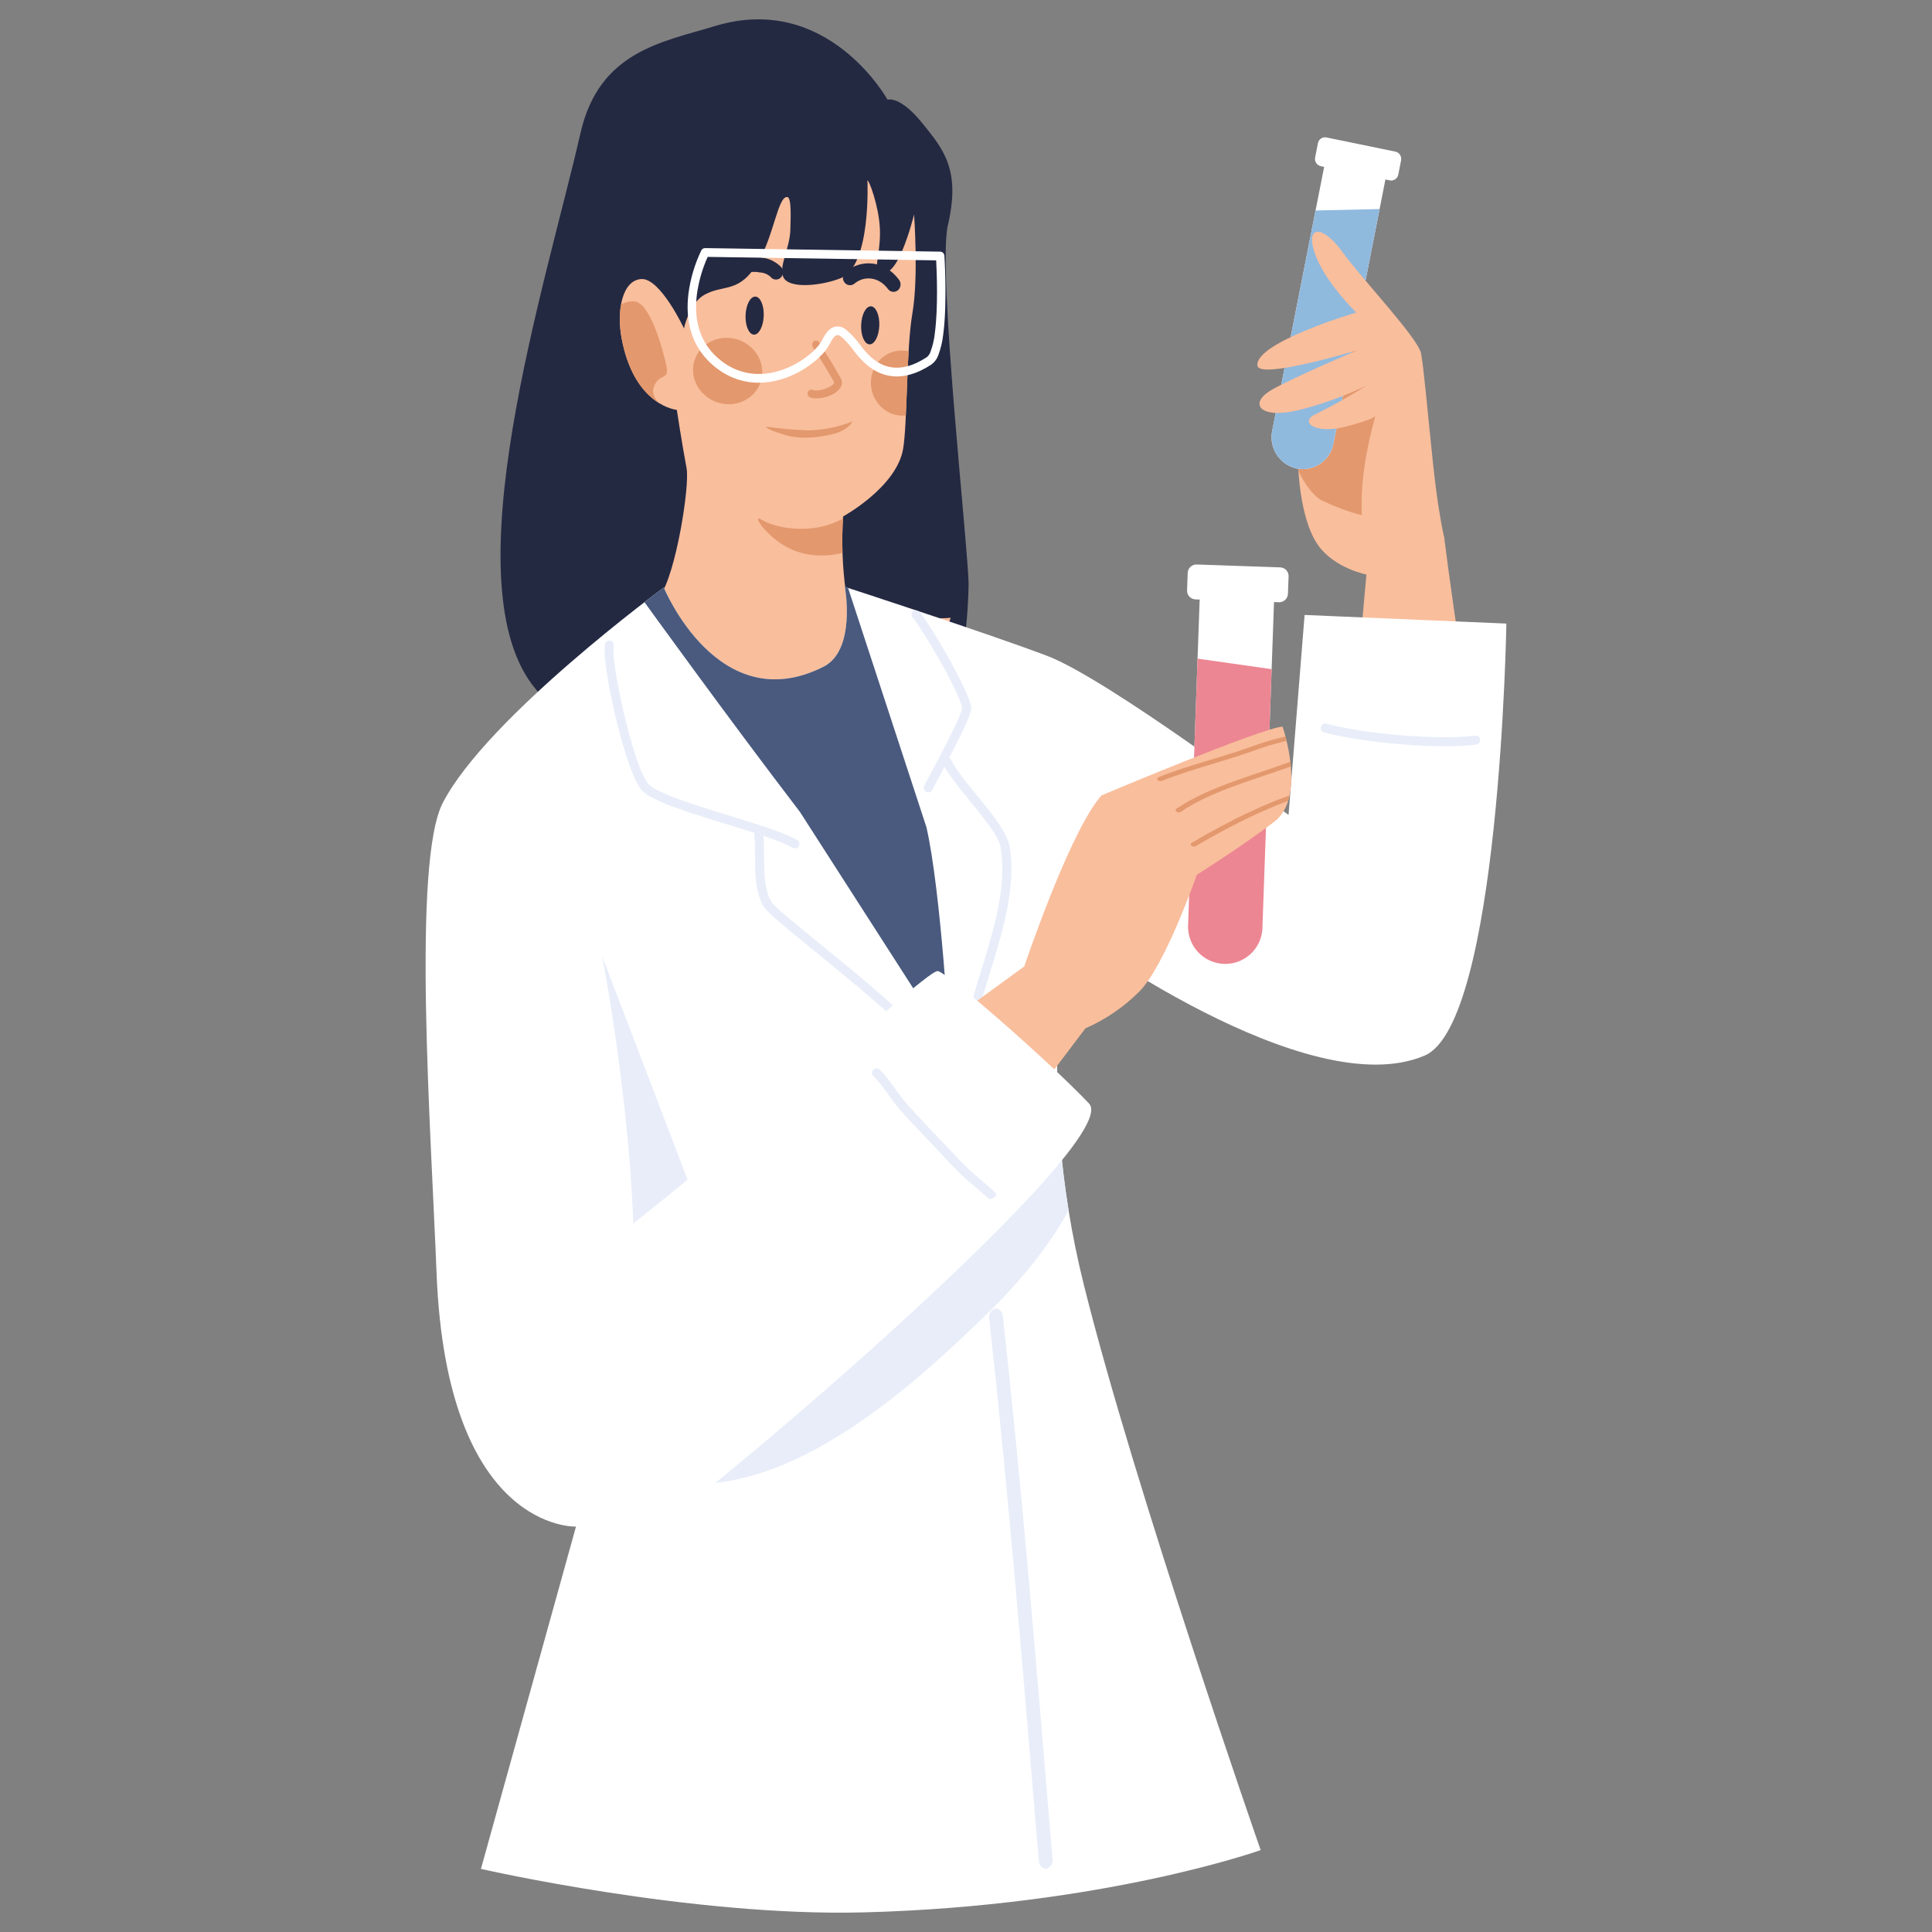 <?xml version="1.0" encoding="UTF-8" standalone="no"?><!-- Generator: Gravit.io --><svg xmlns="http://www.w3.org/2000/svg" xmlns:xlink="http://www.w3.org/1999/xlink" style="isolation:isolate" viewBox="0 0 500 500" width="500pt" height="500pt"><rect x="0" y="0" width="500" height="500" fill="#808080" stroke="none"/><defs><clipPath id="_clipPath_RHAxIzJVJ4qd0bjtM1MjU6QLygVRFS9k"><rect width="500" height="500"/></clipPath></defs><g clip-path="url(#_clipPath_RHAxIzJVJ4qd0bjtM1MjU6QLygVRFS9k)"><path d=" M 380.522 184.287 C 384.433 206.133 347.366 218.729 349.785 191.51 C 351.785 169.001 353.626 148.692 353.626 148.692 C 353.626 148.692 345.513 147.117 341.217 141.233 C 333.266 130.355 334.43 95.882 343.03 90.807 C 360.558 80.462 372.56 136.574 372.56 136.574 C 373.349 137.508 373.806 138.677 373.86 139.898 C 374.727 146.722 377.343 166.542 380.522 184.287 Z " fill-rule="evenodd" fill="rgb(249,190,156)"/><clipPath id="_clipPath_V1eFZv4x1KeAdyYJjAlp4DKkBmA3LOf2"><path d=" M 380.522 184.287 C 384.433 206.133 347.366 218.729 349.785 191.51 C 351.785 169.001 353.626 148.692 353.626 148.692 C 353.626 148.692 345.513 147.117 341.217 141.233 C 333.266 130.355 334.43 95.882 343.03 90.807 C 360.558 80.462 372.56 136.574 372.56 136.574 C 373.349 137.508 373.806 138.677 373.86 139.898 C 374.727 146.722 377.343 166.542 380.522 184.287 Z " fill="rgb(255,255,255)"/></clipPath><g clip-path="url(#_clipPath_V1eFZv4x1KeAdyYJjAlp4DKkBmA3LOf2)"><g><path d=" M 330.168 99.686 C 330.168 99.686 332.84 123.086 341.642 129.296 C 341.642 129.296 358.888 138.096 365.019 132.211 C 371.15 126.326 374.15 115.071 373 111.7 C 371.85 108.329 345.774 80.04 345.774 80.04 L 330.168 99.686 Z " fill-rule="evenodd" fill="rgb(227,152,109)"/></g></g><path d=" M 362.6 41.477 C 362.798 40.448 362.133 39.45 361.107 39.236 L 343.3 35.573 C 342.809 35.471 342.298 35.57 341.881 35.847 C 341.464 36.125 341.175 36.558 341.08 37.05 L 340.353 40.771 C 340.153 41.801 340.817 42.801 341.845 43.015 L 359.655 46.678 C 360.146 46.78 360.657 46.681 361.075 46.403 C 361.492 46.124 361.78 45.69 361.875 45.198 L 362.6 41.477 Z " fill-rule="evenodd" fill="rgb(255,255,255)"/><path d=" M 358.826 44.218 L 343.277 41 C 343.073 41.504 342.917 42.026 342.812 42.56 L 329.248 111.486 C 328.332 115.925 331.15 120.277 335.575 121.258 C 337.7 121.675 339.904 121.223 341.694 120.004 C 343.484 118.785 344.711 116.899 345.101 114.769 L 358.664 45.84 C 358.77 45.306 358.824 44.763 358.826 44.218 Z " fill-rule="evenodd" fill="rgb(255,255,255)"/><clipPath id="_clipPath_IU8jMcmOzyOQMvhKPIH2UIlFhnTHhZnr"><path d=" M 358.826 44.218 L 343.277 41 C 343.073 41.504 342.917 42.026 342.812 42.56 L 329.248 111.486 C 328.332 115.925 331.15 120.277 335.575 121.258 C 337.7 121.675 339.904 121.223 341.694 120.004 C 343.484 118.785 344.711 116.899 345.101 114.769 L 358.664 45.84 C 358.77 45.306 358.824 44.763 358.826 44.218 Z " fill="rgb(255,255,255)"/></clipPath><g clip-path="url(#_clipPath_IU8jMcmOzyOQMvhKPIH2UIlFhnTHhZnr)"><g><path d=" M 357.4 54.091 L 340.032 54.486 C 339.832 54.98 340.174 55.96 340.066 56.506 L 326.5 125.432 C 325.584 129.871 328.401 134.224 332.826 135.205 C 334.951 135.622 337.155 135.17 338.945 133.95 C 340.735 132.731 341.962 130.845 342.352 128.715 L 355.92 59.788 C 356.027 59.242 357.4 54.626 357.4 54.091 Z " fill-rule="evenodd" fill="rgb(144,185,222)"/></g></g><path d=" M 352.663 136.143 C 351.731 127.343 353.15 117.802 355.93 107.662 C 355.93 107.662 355.651 108.545 347.968 110.484 C 340.285 112.423 335.982 109.124 340.714 107.06 C 345.207 104.853 349.573 102.398 353.792 99.705 C 347.961 102.543 341.842 104.744 335.539 106.27 C 325.988 108.431 323.091 104.37 329.065 100.922 C 335.039 97.474 351.534 90.564 351.534 90.564 C 351.534 90.564 325.869 98.364 325.419 94.626 C 324.7 88.654 350.994 80.877 350.994 80.877 C 350.994 80.877 342.85 73.011 340.272 65.577 C 337.694 58.143 342.417 58.261 347.348 65.125 C 352.279 71.989 367.057 87.543 367.776 91.492 C 368.495 95.441 369.231 104.392 370.847 119.792 C 371.812 128.981 372.847 134.83 373.518 138.057 C 373.774 139.542 373.731 141.062 373.392 142.53 L 352.663 136.143 Z " fill-rule="evenodd" fill="rgb(249,190,156)"/><path d=" M 250.669 151.507 C 248.655 246.233 160.481 204.027 138.759 178.483 C 116.019 151.742 141.4 73.164 150.244 34.383 C 155.068 13.234 171.432 10.889 184.979 6.76 C 214.237 -2.158 229.689 25.797 229.689 25.797 C 229.689 25.797 232.874 24.626 238.764 31.961 C 244.034 38.523 248.717 43.815 245.308 58.285 C 242.543 70.021 250.829 144.005 250.669 151.507 Z " fill-rule="evenodd" fill="rgb(36,41,66)"/><path d=" M 224.491 46.688 C 224.491 46.688 225.513 68.688 217.654 71.956 C 213.119 73.842 203.87 75.075 202.625 71.494 C 201.644 68.669 204.366 64.318 204.54 59.549 C 204.733 54.264 204.657 51.115 203.76 50.996 C 201.371 50.679 200.295 60.766 196.352 67.596 C 191.446 76.096 187.478 73.468 182.373 76.251 C 178.327 78.451 177.018 84.994 177.018 84.994 C 177.018 84.994 170.9 71.947 166 72.215 C 161.1 72.483 159.51 80.215 160.872 87.534 C 164.144 105.122 175.16 106.077 175.16 106.077 C 175.16 106.077 176.54 115.121 177.688 121.185 C 178.546 125.725 174.933 148.424 170.849 154.136 C 166.984 159.536 162.149 161.305 161.741 161.151 C 161.741 161.151 185.346 229.877 203.908 228.909 C 223.286 227.898 246.04 159.882 246.04 159.882 C 246.04 159.882 220.4 162.1 218.92 153.3 C 218.006 146.793 217.763 140.209 218.194 133.652 C 218.194 133.652 232.132 126.061 233.75 116.033 C 234.85 109.181 234.532 90.321 236.137 81.033 C 237.742 71.745 236.562 55.506 236.562 55.506 C 236.562 55.506 231.732 75.431 227.136 69.352 C 226.473 68.474 228.062 64.113 227.678 58.58 C 227.3 53.093 224.982 46.733 224.491 46.688 Z " fill-rule="evenodd" fill="rgb(249,190,156)"/><clipPath id="_clipPath_OtfzemXnEHYm1Sfe4Vp2JpLTLmXMURVz"><path d=" M 224.491 46.688 C 224.491 46.688 225.513 68.688 217.654 71.956 C 213.119 73.842 203.87 75.075 202.625 71.494 C 201.644 68.669 204.366 64.318 204.54 59.549 C 204.733 54.264 204.657 51.115 203.76 50.996 C 201.371 50.679 200.295 60.766 196.352 67.596 C 191.446 76.096 187.478 73.468 182.373 76.251 C 178.327 78.451 177.018 84.994 177.018 84.994 C 177.018 84.994 170.9 71.947 166 72.215 C 161.1 72.483 159.51 80.215 160.872 87.534 C 164.144 105.122 175.16 106.077 175.16 106.077 C 175.16 106.077 176.54 115.121 177.688 121.185 C 178.546 125.725 174.933 148.424 170.849 154.136 C 166.984 159.536 162.149 161.305 161.741 161.151 C 161.741 161.151 185.346 229.877 203.908 228.909 C 223.286 227.898 246.04 159.882 246.04 159.882 C 246.04 159.882 220.4 162.1 218.92 153.3 C 218.006 146.793 217.763 140.209 218.194 133.652 C 218.194 133.652 232.132 126.061 233.75 116.033 C 234.85 109.181 234.532 90.321 236.137 81.033 C 237.742 71.745 236.562 55.506 236.562 55.506 C 236.562 55.506 231.732 75.431 227.136 69.352 C 226.473 68.474 228.062 64.113 227.678 58.58 C 227.3 53.093 224.982 46.733 224.491 46.688 Z " fill="rgb(255,255,255)"/></clipPath><g clip-path="url(#_clipPath_OtfzemXnEHYm1Sfe4Vp2JpLTLmXMURVz)"><g><path d=" M 225.553 129.015 C 222.881 131.47 219.84 133.492 216.541 135.005 C 210.015 137.975 201.475 137.111 196.867 134.388 C 195.174 133.388 196.656 136.388 200.6 139.56 C 210.707 147.708 222.471 141.525 222.471 141.525 L 225.553 129.015 Z " fill-rule="evenodd" fill="rgb(227,152,109)"/><path d=" M 172.74 105.745 C 172.74 105.745 167.399 103.324 169.534 99.403 C 171.01 96.693 173.126 98.257 172.519 95.031 C 171.912 91.805 168.991 80.631 165.337 78.385 C 162.504 76.642 155.363 80.692 156.29 86.208 C 157.217 91.724 162.853 100.82 164.683 102.508 C 166.513 104.196 172.74 105.745 172.74 105.745 Z " fill-rule="evenodd" fill="rgb(227,152,109)"/><path d=" M 225.463 100.142 C 224.883 95.524 227.983 91.325 232.382 90.772 C 236.781 90.218 240.825 93.518 241.406 98.136 C 241.987 102.754 238.887 106.953 234.487 107.506 C 230.088 108.059 226.044 104.76 225.463 100.142 Z " fill="rgb(227,152,109)"/><path d=" M 185.485 104.075 C 180.796 102.426 178.259 97.476 179.823 93.029 C 181.387 88.582 186.464 86.31 191.153 87.959 C 195.842 89.608 198.379 94.557 196.815 99.005 C 195.25 103.452 190.174 105.724 185.485 104.075 Z " fill="rgb(227,152,109)"/></g></g><path d=" M 189.909 72.475 C 191.716 70.751 194.251 70.017 196.7 70.509 C 197.697 70.568 198.645 70.959 199.394 71.62 C 199.685 72.018 200.129 72.277 200.619 72.335 C 201.108 72.394 201.6 72.246 201.977 71.928 C 202.765 71.229 202.879 70.039 202.238 69.203 C 200.916 67.795 199.138 66.901 197.22 66.678 C 193.626 66.014 189.933 67.14 187.32 69.696 C 186.603 70.468 186.6 71.662 187.314 72.437 C 187.643 72.803 188.111 73.015 188.603 73.023 C 189.096 73.03 189.569 72.831 189.909 72.475 Z " fill-rule="evenodd" fill="rgb(36,41,66)"/><path d=" M 221.131 73.4 C 223.639 71.284 227.445 71.6 229.788 74.774 C 230.072 75.178 230.51 75.445 230.999 75.513 C 231.487 75.581 231.982 75.443 232.365 75.132 C 233.165 74.447 233.3 73.26 232.673 72.414 C 228.93 67.339 222.828 66.977 218.819 70.362 C 218.03 71.059 217.913 72.247 218.55 73.085 C 218.84 73.484 219.282 73.745 219.772 73.804 C 220.261 73.864 220.754 73.718 221.131 73.4 L 221.131 73.4 Z " fill-rule="evenodd" fill="rgb(36,41,66)"/><path d=" M 195.114 86.602 C 193.818 86.553 192.849 84.308 192.951 81.591 C 193.054 78.874 194.19 76.708 195.487 76.757 C 196.784 76.806 197.753 79.052 197.65 81.769 C 197.547 84.485 196.411 86.651 195.114 86.602 Z " fill="rgb(36,41,66)"/><path d=" M 225.026 89.12 C 223.729 89.071 222.76 86.825 222.863 84.108 C 222.966 81.392 224.102 79.226 225.399 79.275 C 226.695 79.324 227.665 81.57 227.562 84.286 C 227.459 87.003 226.323 89.169 225.026 89.12 Z " fill="rgb(36,41,66)"/><path d=" M 212.135 88.921 C 212.011 88.389 211.482 88.054 210.948 88.171 C 210.407 88.324 210.087 88.88 210.226 89.425 C 210.379 89.89 210.603 90.329 210.891 90.725 C 211.615 91.849 213.142 94.069 215.847 98.854 C 215.937 99.011 215.864 99.154 215.76 99.294 C 215.541 99.561 215.275 99.787 214.976 99.96 C 214.02 100.525 212.956 100.884 211.853 101.014 C 211.361 101.105 210.854 101.073 210.378 100.92 C 210.136 100.811 209.859 100.808 209.614 100.91 C 209.369 101.013 209.178 101.212 209.085 101.461 C 208.873 101.986 209.104 102.585 209.613 102.832 C 210.774 103.362 213.126 103.114 214.983 102.292 C 216.038 101.885 216.939 101.159 217.56 100.215 C 217.996 99.467 217.989 98.541 217.541 97.8 C 214.799 92.954 213.252 90.7 212.519 89.567 C 212.331 89.276 212.149 88.946 212.135 88.921 Z " fill-rule="evenodd" fill="rgb(227,152,109)"/><path d=" M 198.293 110.423 C 201.962 110.956 205.659 111.277 209.365 111.385 C 213.226 111.273 217.038 110.49 220.631 109.073 C 220.631 109.073 219.622 111.234 215.953 112.226 C 212.119 113.264 207.218 113.815 203.006 112.526 C 197.705 110.9 198.293 110.423 198.293 110.423 Z " fill-rule="evenodd" fill="rgb(227,152,109)"/><path d=" M 182.475 64.207 C 182.063 64.203 181.684 64.433 181.499 64.801 C 179.813 68.309 178.692 72.061 178.179 75.919 C 177.379 82.276 178.405 89.963 185.557 95.356 C 192.849 100.856 200.976 99.42 206.87 96.207 C 210.831 94.046 213.76 91.063 214.802 88.907 C 215.381 87.707 215.876 87.007 216.461 86.787 C 217.026 86.579 217.561 86.987 218.188 87.551 C 219.315 88.663 220.344 89.87 221.265 91.158 C 223.44 93.994 226.565 96.884 230.865 97.358 C 233.707 97.67 237.088 96.939 241.065 94.327 C 241.872 93.719 242.485 92.888 242.827 91.937 C 243.494 90.149 243.931 88.284 244.127 86.386 C 245.191 78.186 244.413 66.186 244.413 66.186 C 244.383 65.606 243.914 65.145 243.333 65.125 L 182.475 64.207 Z  M 183.139 66.483 L 242.284 67.383 C 242.444 70.428 242.806 79.5 241.953 86.083 C 241.783 87.774 241.4 89.437 240.815 91.032 C 240.641 91.572 240.318 92.052 239.884 92.417 C 236.448 94.672 233.546 95.378 231.089 95.11 C 227.438 94.705 224.824 92.167 222.979 89.756 C 221.831 88.097 220.47 86.596 218.929 85.293 C 218.042 84.539 216.828 84.299 215.721 84.657 C 214.774 85.007 213.775 85.963 212.844 87.891 C 211.932 89.778 209.308 92.316 205.844 94.205 C 200.588 97.074 193.344 98.432 186.844 93.53 C 180.486 88.737 179.644 81.877 180.354 76.225 C 180.807 72.862 181.746 69.582 183.142 66.488 L 183.139 66.483 Z " fill-rule="evenodd" fill="rgb(255,255,255)"/><path d=" M 171.79 152.058 C 171.79 152.058 185.86 186.312 213.125 172.55 C 221.652 168.244 218.657 151.886 218.657 151.886 C 218.657 151.886 255.102 163.722 270.963 169.721 C 286.824 175.72 333.475 210.91 333.475 210.91 L 337.632 159.149 L 389.85 161.38 C 389.85 161.38 388.167 264.855 368.699 273.18 C 338.291 286.188 276.979 240.791 276.979 240.791 C 276.979 240.791 267.36 279.791 280.531 332.644 C 293.702 385.497 326.259 478.802 326.259 478.802 C 326.259 478.802 285.689 493.302 223.501 494.92 C 178.766 496.083 124.467 483.672 124.467 483.672 L 149.067 395.082 C 149.067 395.082 115.58 396.482 112.978 329.399 C 111.551 292.732 106.583 223.186 114.617 207.724 C 126.133 185.565 171.79 152.058 171.79 152.058 Z " fill-rule="evenodd" fill="rgb(255,255,255)"/><clipPath id="_clipPath_FNc7iRKX07t4iyAOoEGwys5hQkT6ibgQ"><path d=" M 171.79 152.058 C 171.79 152.058 185.86 186.312 213.125 172.55 C 221.652 168.244 218.657 151.886 218.657 151.886 C 218.657 151.886 255.102 163.722 270.963 169.721 C 286.824 175.72 333.475 210.91 333.475 210.91 L 337.632 159.149 L 389.85 161.38 C 389.85 161.38 388.167 264.855 368.699 273.18 C 338.291 286.188 276.979 240.791 276.979 240.791 C 276.979 240.791 267.36 279.791 280.531 332.644 C 293.702 385.497 326.259 478.802 326.259 478.802 C 326.259 478.802 285.689 493.302 223.501 494.92 C 178.766 496.083 124.467 483.672 124.467 483.672 L 149.067 395.082 C 149.067 395.082 115.58 396.482 112.978 329.399 C 111.551 292.732 106.583 223.186 114.617 207.724 C 126.133 185.565 171.79 152.058 171.79 152.058 Z " fill="rgb(255,255,255)"/></clipPath><g clip-path="url(#_clipPath_FNc7iRKX07t4iyAOoEGwys5hQkT6ibgQ)"><g><path d=" M 166.45 155.374 C 166.45 155.374 188.01 185.274 207.034 210.14 C 207.034 210.14 245.763 270.44 245.763 270.44 C 245.763 270.44 243.539 230.592 239.763 214.085 C 239.763 214.085 219.072 150.914 219.072 150.914 L 171.748 149.275 L 166.45 155.374 Z " fill-rule="evenodd" fill="rgb(74,90,126)"/><path d=" M 167.234 155.813 C 167.195 155.87 167.195 155.946 167.234 156.003 C 167.234 156.003 187.87 185.38 206.895 210.241 C 206.895 210.241 245.614 270.523 245.614 270.523 C 245.652 270.591 245.732 270.624 245.807 270.604 C 245.883 270.582 245.933 270.511 245.928 270.432 C 245.928 270.432 243.704 230.567 239.919 214.05 C 239.919 214.05 219.225 150.859 219.225 150.859 C 219.201 150.795 219.141 150.751 219.073 150.747 L 171.749 149.108 C 171.69 149.107 171.635 149.136 171.604 149.186 L 167.234 155.813 Z  M 167.579 155.901 L 171.837 149.449 L 218.952 151.082 C 219.844 153.556 235.921 198.082 239.595 214.125 C 243.07 229.303 245.229 264.225 245.554 269.719 C 242.803 264.825 224.697 232.94 207.17 210.035 C 188.77 185.995 168.87 157.735 167.579 155.901 L 167.579 155.901 Z " fill="none"/><path d=" M 156.571 166.639 C 156.171 168.376 156.835 173.872 158.122 180.202 C 160.022 189.554 163.233 200.758 165.822 204.202 C 166.551 205.05 167.441 205.745 168.441 206.247 C 170.552 207.357 172.745 208.305 175 209.082 C 184.967 212.705 200.338 216.524 205.182 219.431 C 205.734 219.729 206.423 219.539 206.745 219 C 207.067 218.461 206.907 217.765 206.382 217.42 C 201.471 214.476 185.904 210.556 175.795 206.882 C 173.657 206.149 171.579 205.255 169.576 204.208 C 168.861 203.863 168.219 203.385 167.683 202.799 C 165.203 199.49 162.232 188.705 160.407 179.735 C 159.214 173.858 158.48 168.771 158.849 167.159 C 158.977 166.535 158.582 165.923 157.961 165.782 C 157.34 165.64 156.719 166.021 156.564 166.639 L 156.571 166.639 Z " fill-rule="evenodd" fill="rgb(232,237,249)"/><path d=" M 195.171 216.021 C 195.52 218.846 195.334 222.077 195.449 225.244 C 195.574 228.644 196.049 231.966 197.703 234.718 C 198.675 235.939 199.782 237.046 201.003 238.018 C 204.862 241.381 211.75 246.863 218.797 252.703 C 228.697 260.913 238.968 269.803 241.286 274.439 C 241.575 275.019 242.28 275.254 242.86 274.965 C 243.44 274.676 243.675 273.971 243.386 273.391 C 240.996 268.615 230.502 259.362 220.295 250.902 C 213.268 245.075 206.395 239.602 202.544 236.254 C 201.511 235.439 200.563 234.522 199.715 233.516 C 198.262 231.093 197.904 228.153 197.792 225.158 C 197.674 221.927 197.853 218.625 197.502 215.739 C 197.461 215.315 197.193 214.947 196.803 214.777 C 196.413 214.608 195.961 214.663 195.623 214.921 C 195.285 215.18 195.114 215.602 195.176 216.023 L 195.171 216.021 Z " fill-rule="evenodd" fill="rgb(232,237,249)"/><path d=" M 249.015 183.193 C 248.968 183.44 248.908 183.685 248.835 183.926 C 248.431 185.081 247.963 186.212 247.435 187.316 C 244.893 192.816 240.273 201.18 239.181 203.36 C 238.892 203.94 239.127 204.645 239.707 204.934 C 240.287 205.223 240.992 204.988 241.281 204.408 C 242.535 201.9 248.426 191.257 250.531 186.093 C 250.863 185.333 251.123 184.545 251.309 183.737 C 251.375 183.428 251.382 183.109 251.332 182.797 C 250.366 177.975 240.716 161.583 237.996 158.304 C 237.733 157.97 237.309 157.805 236.89 157.873 C 236.47 157.941 236.12 158.231 235.976 158.631 C 235.832 159.031 235.916 159.478 236.196 159.798 C 238.784 162.928 248.018 178.488 249.015 183.193 Z " fill-rule="evenodd" fill="rgb(232,237,249)"/><path d=" M 244.053 197.685 C 245.692 201.185 250.488 206.485 254.287 211.385 C 256.636 214.417 258.62 217.259 258.971 219.379 C 260.323 227.487 258.35 236.21 255.821 244.899 C 253.226 253.829 250.039 262.717 249.015 270.893 C 248.951 271.314 249.12 271.738 249.458 271.998 C 249.795 272.258 250.247 272.315 250.639 272.146 C 251.03 271.977 251.299 271.608 251.34 271.184 C 252.347 263.12 255.511 254.359 258.072 245.555 C 260.702 236.514 262.689 227.429 261.283 218.993 C 260.883 216.617 258.775 213.356 256.139 209.949 C 252.455 205.194 247.764 200.077 246.172 196.683 C 245.896 196.098 245.198 195.847 244.613 196.124 C 244.027 196.4 243.777 197.098 244.053 197.683 L 244.053 197.685 Z " fill-rule="evenodd" fill="rgb(232,237,249)"/><path d=" M 342.684 189.555 C 353.029 192.343 373.044 193.955 382.102 192.691 C 382.731 192.59 383.165 192.004 383.076 191.373 C 382.988 190.741 382.411 190.297 381.778 190.372 C 372.933 191.609 353.394 190.017 343.292 187.293 C 342.667 187.125 342.025 187.495 341.857 188.12 C 341.689 188.745 342.059 189.387 342.684 189.555 L 342.684 189.555 Z " fill-rule="evenodd" fill="rgb(232,237,249)"/><path d=" M 256.007 341.27 C 260.936 385.803 264.707 431.927 268.841 481.583 C 268.941 482.837 269.825 483.748 270.803 483.609 C 271.898 483.302 272.584 482.215 272.389 481.094 C 268.259 431.394 264.474 385.216 259.54 340.63 C 259.406 339.376 258.5 338.511 257.526 338.683 C 256.439 339.038 255.787 340.148 256.007 341.27 Z " fill-rule="evenodd" fill="rgb(232,237,249)"/><path d=" M 157.794 365.552 C 157.794 365.552 153.857 381.342 174.866 383.772 C 205.733 387.338 237.861 357.049 255.108 340.346 C 295.101 301.63 281.717 276.246 281.717 276.246 L 178.6 307.024 L 155.844 247.483 C 155.844 247.483 162.613 282.416 163.874 316.032 C 165.663 363.5 157.794 365.552 157.794 365.552 Z " fill-rule="evenodd" fill="rgb(232,237,249)"/></g></g><path d=" M 272.227 250.338 C 271.685 247.835 272.999 245.422 275.161 244.953 C 277.323 244.484 279.518 246.136 280.061 248.638 C 280.604 251.141 279.29 253.554 277.128 254.022 C 274.966 254.491 272.77 252.84 272.227 250.338 Z " fill="rgb(36,41,66)"/><path d=" M 329.581 154.314 L 310.707 153.693 C 310.562 154.325 310.478 154.969 310.455 155.617 L 307.482 239.26 C 307.275 242.754 308.981 246.085 311.937 247.96 C 314.893 249.834 318.633 249.957 321.706 248.281 C 324.778 246.605 326.699 243.393 326.723 239.893 L 329.7 156.25 C 329.722 155.602 329.682 154.954 329.581 154.314 L 329.581 154.314 Z " fill-rule="evenodd" fill="rgb(255,255,255)"/><clipPath id="_clipPath_1ciyJpsQLtjIcNCGVZP6GbVdTvucDhid"><path d=" M 329.581 154.314 L 310.707 153.693 C 310.562 154.325 310.478 154.969 310.455 155.617 L 307.482 239.26 C 307.275 242.754 308.981 246.085 311.937 247.96 C 314.893 249.834 318.633 249.957 321.706 248.281 C 324.778 246.605 326.699 243.393 326.723 239.893 L 329.7 156.25 C 329.722 155.602 329.682 154.954 329.581 154.314 L 329.581 154.314 Z " fill="rgb(255,255,255)"/></clipPath><g clip-path="url(#_clipPath_1ciyJpsQLtjIcNCGVZP6GbVdTvucDhid)"><g><path d=" M 329.094 173.176 L 309.115 170.339 C 308.969 170.96 309.877 171.88 309.853 172.539 L 306.88 256.182 C 306.673 259.676 308.379 263.007 311.335 264.882 C 314.291 266.756 318.031 266.879 321.104 265.203 C 324.176 263.527 326.097 260.315 326.121 256.815 L 329.094 173.172 C 329.118 172.514 329.192 173.8 329.094 173.176 Z " fill-rule="evenodd" fill="rgb(236,134,146)"/></g></g><path d=" M 333.486 149.168 C 333.508 148.57 333.292 147.989 332.884 147.551 C 332.476 147.114 331.912 146.856 331.314 146.836 L 309.714 146.092 C 308.468 146.051 307.423 147.024 307.375 148.27 L 307.208 152.784 C 307.185 153.382 307.401 153.965 307.809 154.403 C 308.216 154.841 308.782 155.099 309.38 155.12 L 330.98 155.864 C 332.228 155.905 333.273 154.929 333.319 153.682 L 333.486 149.168 Z " fill-rule="evenodd" fill="rgb(255,255,255)"/><path d=" M 249.979 306.917 C 235.069 326.528 225.608 278.855 225.608 278.855 L 265.077 250.115 C 265.077 250.115 276.816 215.179 285.046 205.859 C 285.046 205.859 326.707 188.293 331.927 188.054 C 331.927 188.054 338.227 206.234 329.805 212.654 C 321.383 219.074 309.72 226.4 309.72 226.4 C 309.72 226.4 301.533 250 294.778 256.686 C 290.784 260.668 286.083 263.87 280.915 266.128 C 280.915 266.128 265.975 285.878 249.979 306.917 Z " fill-rule="evenodd" fill="rgb(249,190,156)"/><clipPath id="_clipPath_06xyOT8EHnf5wXh1orVL3dN6PWaWDtg7"><path d=" M 249.979 306.917 C 235.069 326.528 225.608 278.855 225.608 278.855 L 265.077 250.115 C 265.077 250.115 276.816 215.179 285.046 205.859 C 285.046 205.859 326.707 188.293 331.927 188.054 C 331.927 188.054 338.227 206.234 329.805 212.654 C 321.383 219.074 309.72 226.4 309.72 226.4 C 309.72 226.4 301.533 250 294.778 256.686 C 290.784 260.668 286.083 263.87 280.915 266.128 C 280.915 266.128 265.975 285.878 249.979 306.917 Z " fill="rgb(255,255,255)"/></clipPath><g clip-path="url(#_clipPath_06xyOT8EHnf5wXh1orVL3dN6PWaWDtg7)"><g><path d=" M 340.005 203.774 C 328.56 207.155 317.858 212.535 308.436 218.109 C 308.289 218.176 308.19 218.318 308.176 218.478 C 308.162 218.639 308.236 218.795 308.369 218.887 C 308.683 219.129 309.109 219.166 309.459 218.981 C 318.773 213.469 329.346 208.144 340.659 204.801 C 341.045 204.687 341.209 204.364 341.028 204.082 C 340.782 203.779 340.377 203.657 340.005 203.774 Z " fill-rule="evenodd" fill="rgb(227,152,109)"/><path d=" M 336.6 196.124 C 325.941 200.332 313.34 203.235 304.472 209.284 C 304.333 209.365 304.247 209.514 304.247 209.675 C 304.247 209.836 304.333 209.985 304.472 210.066 C 304.795 210.295 305.223 210.312 305.563 210.109 C 314.347 204.121 326.845 201.268 337.401 197.102 C 337.559 197.067 337.687 196.953 337.739 196.8 C 337.791 196.648 337.76 196.479 337.657 196.355 C 337.382 196.074 336.967 195.984 336.6 196.124 Z " fill-rule="evenodd" fill="rgb(227,152,109)"/><path d=" M 335.986 189.867 L 335.924 189.872 C 335.761 189.882 335.605 189.94 335.475 190.038 C 334.844 190.211 334.125 190.303 333.511 190.445 C 330.624 191.054 327.779 191.848 324.994 192.823 C 316.86 195.869 308.267 197.784 299.849 201.123 C 299.484 201.267 299.369 201.602 299.592 201.873 C 299.87 202.153 300.286 202.242 300.654 202.101 C 309.062 198.763 317.644 196.853 325.767 193.811 C 328.481 192.864 331.254 192.093 334.067 191.502 C 334.848 191.32 335.767 191.202 336.533 190.94 C 336.763 190.931 336.99 190.882 337.203 190.795 C 337.425 190.687 337.627 190.544 337.803 190.371 C 337.931 190.283 338.005 190.135 337.999 189.98 C 337.993 189.825 337.907 189.684 337.773 189.606 C 337.542 189.428 337.243 189.364 336.96 189.433 C 336.857 189.456 336.756 189.49 336.66 189.533 C 336.49 189.613 336.16 189.792 335.986 189.867 Z " fill-rule="evenodd" fill="rgb(227,152,109)"/></g></g><path d=" M 137.292 337.663 C 137.292 337.663 179.656 304.686 204.937 282.933 C 223.014 267.375 240.622 251.312 242.66 251.31 C 244.698 251.308 270.769 273.958 281.842 285.589 C 292.042 296.296 160.842 406.954 157.616 403.537 L 137.292 337.663 Z " fill-rule="evenodd" fill="rgb(255,255,255)"/><clipPath id="_clipPath_v3Rsye3AHJmZJkdGsDTIBVvd37e2G1TK"><path d=" M 137.292 337.663 C 137.292 337.663 179.656 304.686 204.937 282.933 C 223.014 267.375 240.622 251.312 242.66 251.31 C 244.698 251.308 270.769 273.958 281.842 285.589 C 292.042 296.296 160.842 406.954 157.616 403.537 L 137.292 337.663 Z " fill="rgb(255,255,255)"/></clipPath><g clip-path="url(#_clipPath_v3Rsye3AHJmZJkdGsDTIBVvd37e2G1TK)"><g><path d=" M 255.849 310.241 C 255.891 310.287 255.936 310.33 255.984 310.369 C 256.069 310.436 258.659 309.769 257.527 308.611 C 257.389 308.469 256.645 307.721 256.254 307.411 C 255.323 306.681 254.498 305.849 253.578 305.127 C 251.053 303.03 248.689 300.746 246.507 298.294 C 242.587 294.075 238.465 289.994 234.676 285.663 C 232.225 282.863 230.3 279.446 227.693 276.845 C 227.235 276.388 226.493 276.389 226.037 276.848 C 225.58 277.306 225.581 278.047 226.039 278.504 C 228.611 281.068 230.499 284.443 232.912 287.204 C 236.718 291.556 240.856 295.65 244.793 299.886 C 247.057 302.429 249.51 304.796 252.132 306.968 C 253.052 307.69 253.877 308.522 254.808 309.253 C 255.13 309.505 255.849 310.237 255.849 310.237 L 255.849 310.241 Z  M 256.133 308.428 C 256.524 308.206 257.008 308.228 257.377 308.485 C 257.022 308.189 256.514 308.166 256.133 308.428 Z  M 255.714 308.828 C 255.454 309.196 255.451 309.687 255.706 310.059 C 255.476 309.679 255.479 309.202 255.714 308.825 L 255.714 308.828 Z  M 255.732 308.799 L 255.724 308.814 L 255.736 308.794 L 255.732 308.799 Z " fill-rule="evenodd" fill="rgb(232,237,249)"/></g></g></g></svg>